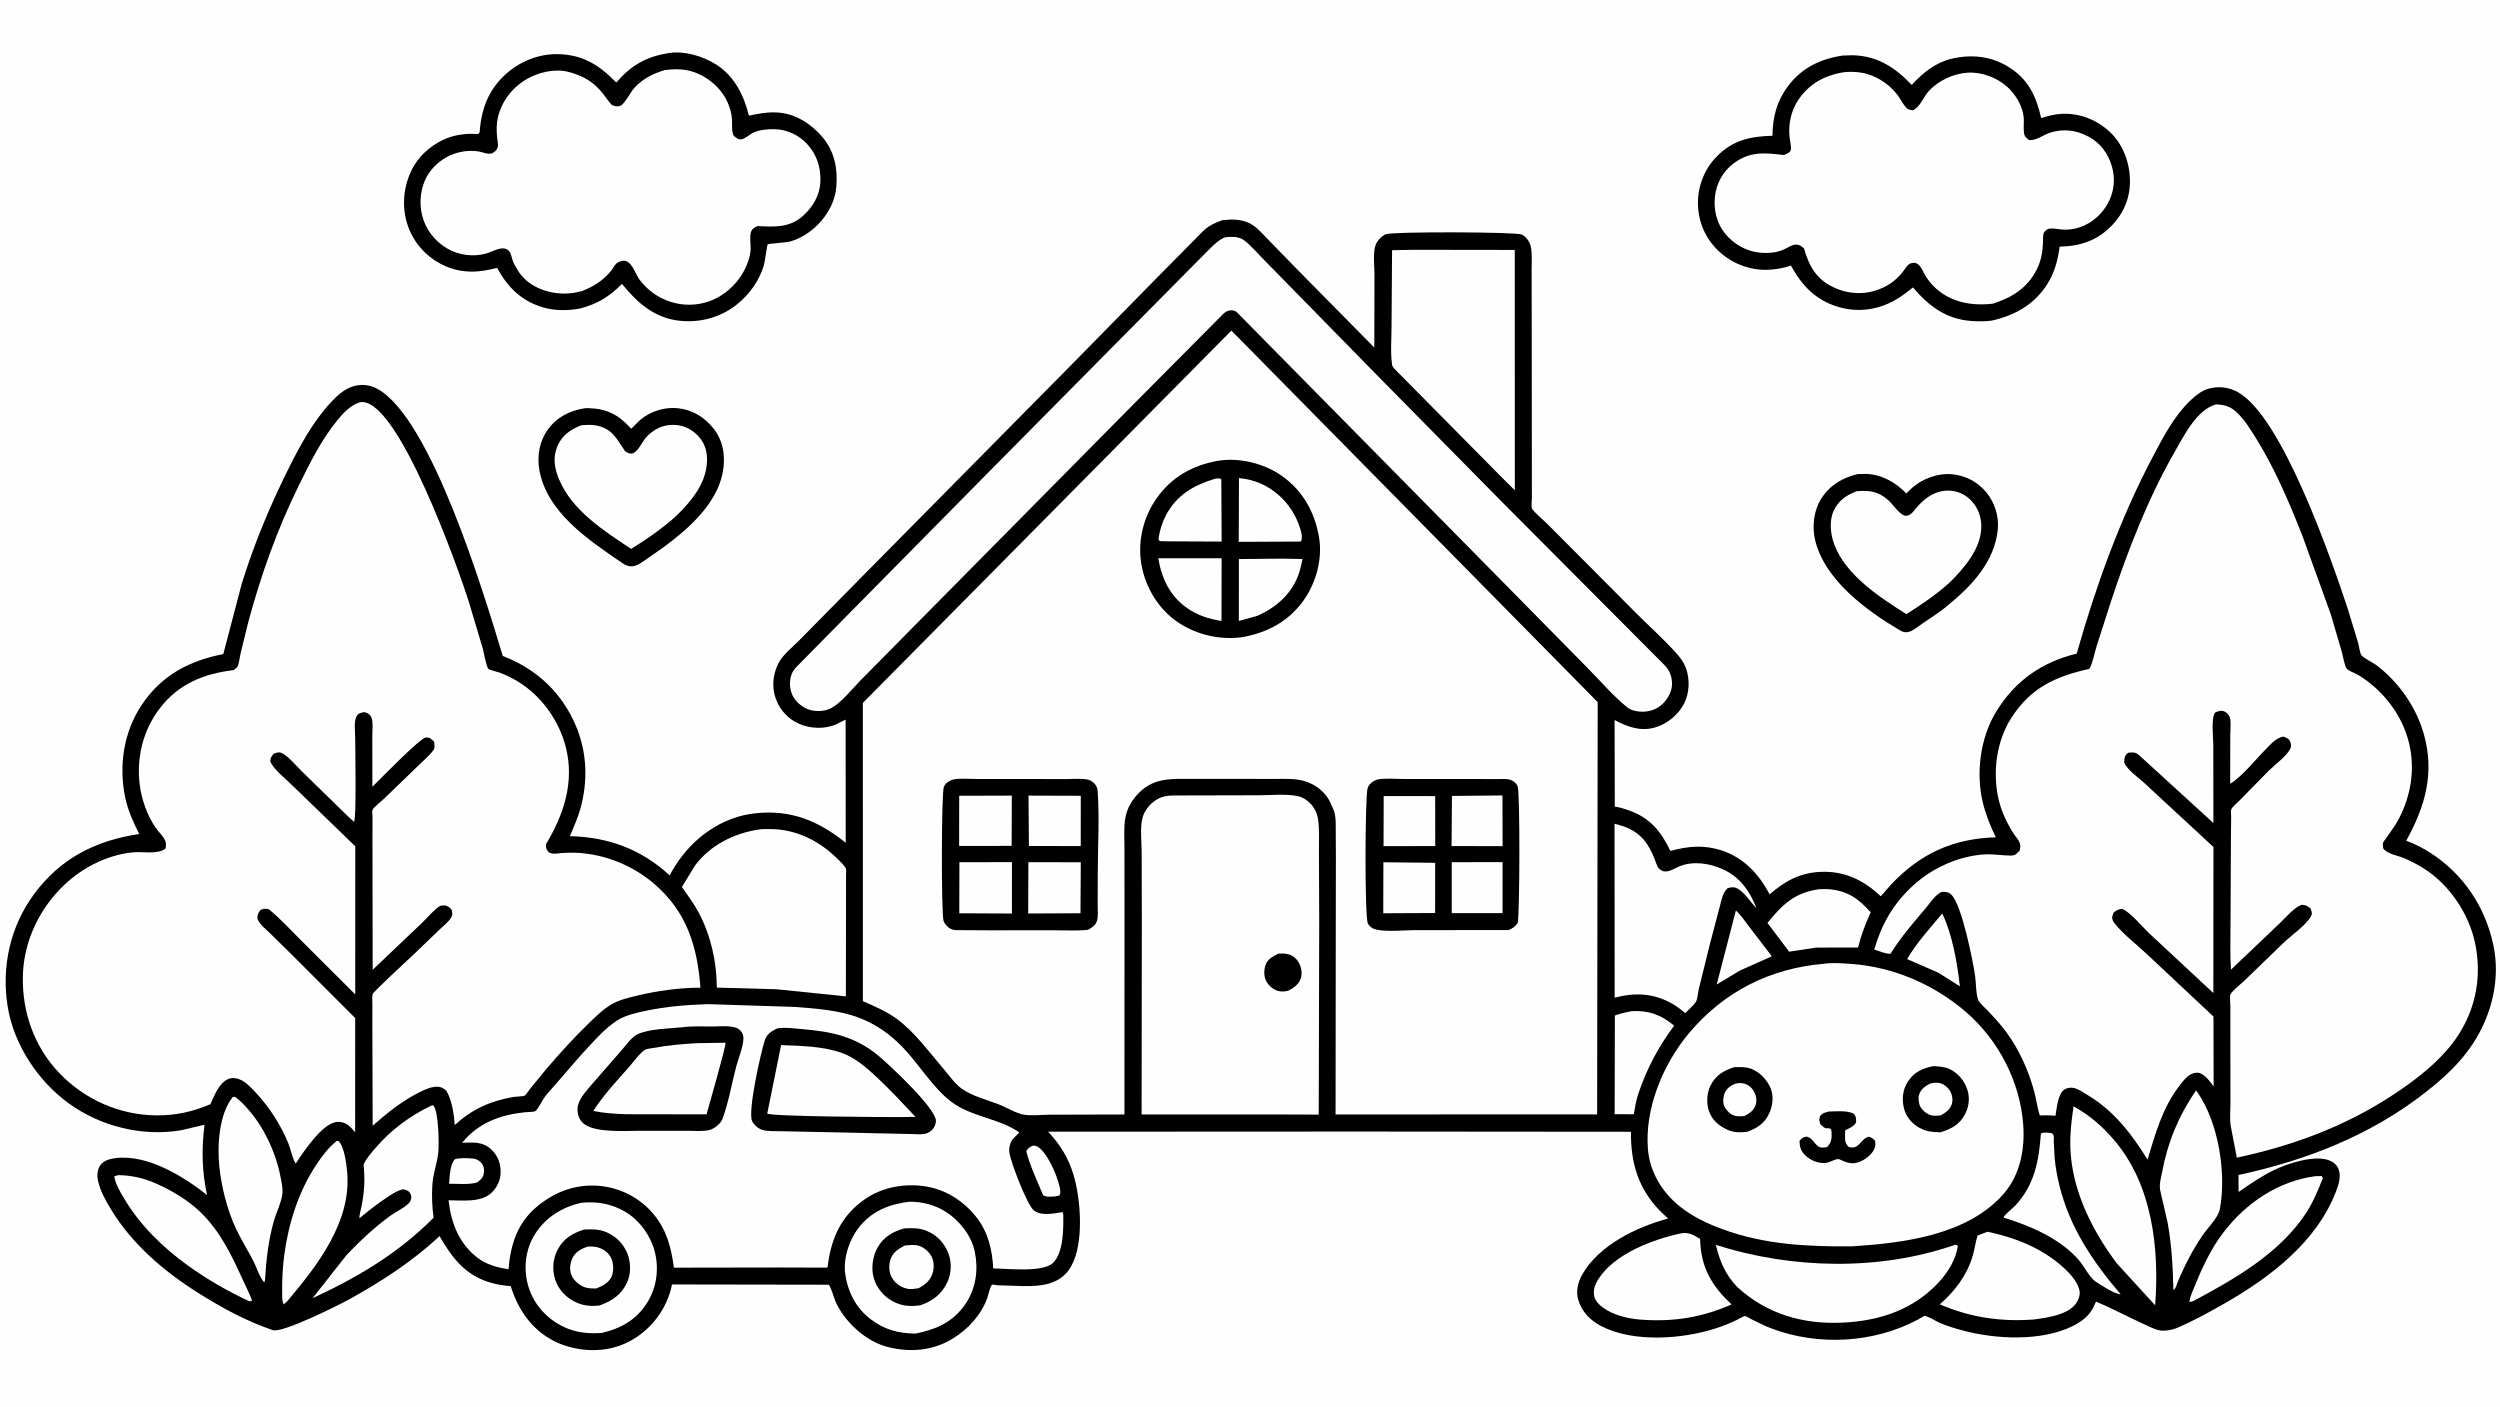 <svg version="1.1" xmlns="http://www.w3.org/2000/svg" style="display: block;" viewBox="0 0 2048 1152" width="1820" height="1024">
<path transform="translate(0,0)" fill="rgb(254,254,254)" d="M -0 -0 L 2048 0 L 2048 1152 L -0 1152 L -0 -0 z"/>
<path transform="translate(0,0)" fill="rgb(0,0,0)" d="M 1521.76 388.241 L 1528.5 388.075 C 1541.46 388.497 1552.89 394.958 1561.67 404.104 L 1566.58 399.302 C 1575.2 391.912 1587.54 387.281 1598.99 388.346 C 1610.38 389.406 1620.04 394.536 1627.36 403.398 C 1634.02 411.471 1637.64 422.966 1636.62 433.446 C 1634.09 459.694 1615.41 479.724 1595.94 495.5 C 1589.6 501.11 1582.16 505.595 1575.19 510.395 C 1571.94 512.633 1567.46 516.504 1563.65 517.5 C 1560.68 518.275 1558.63 517.553 1556.13 516.071 C 1528.92 499.979 1494.91 475.082 1486.99 442.506 C 1484.34 431.597 1485.77 418.274 1491.72 408.719 C 1498.67 397.58 1509.22 391.184 1521.76 388.241 z"/>
<path transform="translate(0,0)" fill="rgb(254,254,254)" d="M 1521.25 402.22 C 1526.99 401.891 1532.31 401.749 1537.75 403.855 C 1541.28 405.222 1544.56 407.451 1547.32 410.018 C 1550.94 413.379 1556.89 422.572 1561.5 422.402 C 1565.84 422.241 1568.68 417.135 1571.39 414.157 C 1577.43 407.525 1585.41 402.062 1594.64 401.777 C 1601.95 401.551 1608.61 403.923 1613.9 409.02 C 1619.86 414.763 1622.99 422.448 1623.07 430.704 C 1623.27 448.915 1609.49 464.684 1597.46 476.772 C 1586.52 486.71 1574.17 495.086 1561.7 502.947 C 1540.05 489.279 1512.54 471.457 1502.84 446.404 C 1499.58 437.989 1498.25 426.855 1502.12 418.376 C 1506.01 409.864 1512.72 405.296 1521.25 402.22 z"/>
<path transform="translate(0,0)" fill="rgb(0,0,0)" d="M 479.25 334.266 L 482 334.209 C 497.618 334.66 506.785 339.776 517.099 351.081 L 524.656 343.639 C 533.009 336.823 544.343 333.117 555.134 334.253 C 567.246 335.529 576.911 341.452 584.487 350.861 C 591.784 359.923 593.997 371.292 592.723 382.673 C 589.897 407.934 569.486 428.047 550.554 442.84 C 544.335 447.837 537.583 452.312 531.039 456.875 C 527.547 459.311 523.525 462.646 519.284 463.565 C 514.803 464.536 511.784 462.484 508.218 460.045 C 481.504 441.771 447.902 419.286 441.823 384.779 C 439.82 373.412 441.889 361.197 448.78 351.768 C 456.393 341.354 466.744 336.231 479.25 334.266 z"/>
<path transform="translate(0,0)" fill="rgb(254,254,254)" d="M 476.173 348.206 C 480.03 348.007 484.195 347.618 488.008 348.325 C 501.781 350.878 504.909 359.173 512.078 369.5 C 513.769 370.55 515.148 371.517 517.214 371.429 C 522.209 371.216 526.199 361.412 529.558 357.862 C 535.487 351.597 542.297 348.047 550.963 347.923 C 558.764 347.81 565.724 350.726 571.209 356.243 C 576.911 361.978 579.272 368.641 579.198 376.648 C 579.027 395.253 566.802 409.913 554.259 422.233 C 542.761 432.675 530.22 441.376 517.018 449.504 C 494.812 434.775 468.8 418.261 458.019 392.664 C 454.237 383.686 452.691 374.689 456.593 365.486 C 460.515 356.233 467.212 351.895 476.173 348.206 z"/>
<path transform="translate(0,0)" fill="rgb(0,0,0)" d="M 1509.8 45.344 L 1517.5 45.116 C 1538.17 45.6 1552.35 55.064 1566.13 69.428 C 1574.97 59.643 1585.44 51.181 1598.55 48.031 C 1614.73 44.144 1630.99 45.762 1645.33 54.651 C 1661.63 64.76 1667.98 78.478 1672.13 96.572 C 1677.51 94.931 1683.08 93.43 1688.72 93.126 C 1703.47 92.33 1717.36 97.782 1728.2 107.77 C 1738.89 117.615 1744.52 132.505 1744.86 146.871 C 1745.21 161.444 1740.05 174.142 1729.99 184.606 C 1718.14 196.945 1704.06 201.604 1687.28 201.912 C 1685.83 212.811 1683.1 223.291 1677.12 232.668 C 1666.53 249.305 1650.44 258.384 1631.51 262.531 C 1625.99 263.241 1620.25 263.196 1614.7 262.784 C 1594.02 261.249 1579.93 250.405 1567.1 235.322 C 1562.22 239.239 1557.3 243.033 1551.81 246.071 C 1537.72 253.868 1521.53 255.944 1506 251.313 C 1487.36 245.756 1476.21 233.916 1467.11 217.392 C 1461.24 219.475 1454.12 220.717 1447.9 220.891 C 1432.86 221.312 1418.42 215.562 1407.58 205.203 C 1397.08 195.168 1391.28 181.719 1390.97 167.219 C 1390.66 152.984 1396.02 138.767 1405.95 128.477 C 1419.15 114.799 1433.65 111.49 1451.98 111.091 C 1452.26 95.898 1455.26 83.234 1464.51 70.728 C 1475.72 55.556 1491.41 47.929 1509.8 45.344 z"/>
<path transform="translate(0,0)" fill="rgb(254,254,254)" d="M 1508.91 59.255 C 1513.41 58.423 1519.45 58.638 1524 59.249 C 1535.23 60.757 1546.48 67.759 1553.54 76.499 C 1556.14 79.708 1557.89 83.496 1560.42 86.713 C 1562.73 89.647 1563.33 89.743 1567 90.196 C 1572.89 87.687 1575.36 79.843 1579.58 75.009 C 1587.38 66.064 1600.19 60.1 1612 59.394 C 1623.52 58.705 1636.02 63.428 1644.5 71.14 C 1651.15 77.194 1657.02 86.872 1657.81 96 C 1658.17 100.23 1657.46 104.86 1658.11 109 C 1658.58 111.991 1660.14 112.849 1662.27 114.654 C 1668.67 114.956 1673.36 110.525 1679.37 108.58 C 1690.35 105.032 1700.96 106.438 1710.99 111.832 C 1720.64 117.018 1727.02 125.666 1730.05 136.087 C 1733.12 146.643 1731.87 157.597 1726.37 167.158 C 1718.96 180.044 1705.27 188.604 1690.28 187.971 C 1686.16 187.797 1681.46 186.327 1677.49 187.508 C 1676.76 187.724 1674.59 189.812 1674.32 190.5 C 1673.48 192.662 1673.7 197.424 1673.57 199.811 C 1673.17 207.435 1671.74 214.405 1668.18 221.266 C 1660.56 235.981 1647.89 243.749 1632.54 248.623 C 1611.4 251.208 1590.33 245.632 1577.97 226.833 C 1575.72 223.424 1573.94 217.662 1570.28 215.728 C 1568.39 214.726 1565.72 215.105 1564 216.225 C 1562.03 217.514 1560.38 220.452 1558.9 222.362 C 1552.64 230.409 1545.16 235.313 1535.4 238.158 C 1523.02 241.768 1509.91 239.895 1498.72 233.502 C 1486.67 226.613 1481.51 216.356 1477.94 203.5 C 1470.7 196.516 1466.82 202.403 1459.08 205.124 C 1453.66 207.028 1447.73 207.396 1442.04 206.88 C 1430.56 205.839 1420.18 199.864 1412.97 190.935 C 1406.18 182.517 1403.66 171.262 1404.92 160.658 C 1406.17 150.04 1411.3 140.518 1419.82 133.985 C 1433.38 123.589 1445.74 125.004 1461.5 126.867 C 1463.34 125.989 1466.71 124.834 1467.09 122.5 C 1467.5 119.996 1466.45 115.779 1466.12 113.188 C 1464.75 102.094 1467.06 90.609 1473.43 81.312 C 1482.16 68.596 1494.04 62.047 1508.91 59.255 z"/>
<path transform="translate(0,0)" fill="rgb(0,0,0)" d="M 548.097 43.312 C 560.954 41.34 575.698 45.855 586.493 52.608 C 601.442 61.961 609.491 77.952 613.477 94.558 C 621.555 92.919 629.232 91.459 637.507 92.064 C 651.855 93.112 664.669 101.438 673.763 112.191 C 683.752 124.003 686.406 138.222 685.082 153.3 C 683.31 173.462 666.253 192.335 647.124 197.759 C 644.802 198.417 629.29 199.58 628.918 199.93 C 628.391 200.424 626.456 215.094 625.724 217.431 C 621.897 229.655 614.387 240.431 604.528 248.576 C 591.2 259.586 574.144 264.44 557 262.649 C 536.088 260.463 522.228 248.034 509.529 232.425 C 499.106 242.915 489.173 249.08 474.768 252.672 C 464.986 254.369 454.638 254.531 445.031 251.73 C 427.164 246.521 415.875 235.209 407.246 219.32 C 399.478 221.235 392.183 222.646 384.105 222.312 C 369.226 221.697 355.469 214.906 345.46 203.948 C 335.131 192.641 330.182 177.658 331.082 162.439 C 331.949 147.787 338.064 133.3 349.213 123.569 C 361.78 112.6 375.18 108.586 391.611 109.628 C 393.409 108.693 392.975 106.761 393.17 104.826 C 394.84 88.268 400.395 74.105 412.505 62.294 C 424.188 50.9 440.324 43.969 456.738 44.202 C 477.394 44.495 491.004 53.222 504.843 67.464 C 517.039 53.267 529.591 46.14 548.097 43.312 z"/>
<path transform="translate(0,0)" fill="rgb(254,254,254)" d="M 544.537 57.257 C 552.443 56.295 560.304 56.148 567.918 58.739 C 584.723 64.458 597.86 78.945 599.595 97 C 600.019 101.409 599.026 107.001 600.986 111 C 602.934 112.61 604.693 114.364 607.5 113.945 C 610.194 113.543 614 110.205 616.425 108.883 C 621.388 106.177 629.065 105.541 634.596 105.677 C 644.662 105.923 654.275 110.402 661.143 117.788 C 669.074 126.316 672.485 136.967 672.08 148.435 C 671.686 159.57 666.146 169.143 658.033 176.5 C 646.848 186.643 634.339 185.758 620.5 185.041 C 618.186 186.292 616.747 186.711 615.509 189.14 C 613.674 192.738 615.3 201.27 614.849 205.592 C 614.35 210.375 612.453 215.707 610.355 220.044 C 604.403 232.348 593.239 242.544 580.245 246.925 C 559.622 253.878 536.864 246.388 523.933 228.964 C 520.751 224.677 518.389 216.262 513.542 214.052 C 510.907 212.85 508.137 213.584 505.745 215.113 C 503.606 216.48 502.25 219.661 500.662 221.64 C 494.331 229.525 486.099 234.759 476.759 238.277 L 472.11 239.376 C 455.559 242.771 434.767 237.294 425.027 222.675 C 423.168 219.884 421.312 216.614 420.063 213.5 C 418.682 210.059 419.045 206.325 415.32 204.189 C 410.494 201.421 403.297 206.109 398.418 207.5 C 387.71 210.553 375.767 208.933 366.199 203.341 C 356.087 197.431 348.688 187.756 345.818 176.362 C 343.126 165.673 344.499 152.895 350.308 143.393 C 358.92 129.305 375.259 121.589 391.584 123.836 C 395.708 124.404 398.945 126.511 403.199 125.5 C 405.363 123.935 406.735 123.343 407.64 120.73 C 408.443 118.415 407.446 114.909 407.224 112.5 C 406.724 107.063 406.632 101.248 407.912 95.927 C 411.028 82.974 419.166 72.15 430.53 65.201 C 440.191 59.294 454.06 55.811 465.333 58.688 C 475.951 61.398 484.253 65.6 491.639 73.812 C 495.057 77.612 497.623 81.997 501.109 85.771 C 503.449 86.889 505.851 87.51 508.39 86.438 C 511.615 85.075 516.821 74.93 519.577 71.944 C 526.705 64.219 534.717 60.309 544.537 57.257 z"/>
<path transform="translate(0,0)" fill="rgb(0,0,0)" d="M 1001.3 180.235 L 1008.42 179.714 C 1014.9 179.708 1021.02 180.724 1026.5 184.422 C 1031.14 187.555 1035.21 192.385 1039.13 196.396 L 1060.92 218.796 L 1125.83 284.575 L 1125.97 224.889 C 1125.98 218.048 1124.49 206.29 1127.06 200.166 C 1128.51 196.727 1131.92 193.047 1135.43 191.699 C 1141.18 189.489 1242.22 189.81 1246.63 191.985 C 1250.36 193.825 1253.23 198.008 1254.04 202 C 1255.29 208.136 1254.69 215.238 1254.7 221.515 L 1254.77 255.725 L 1254.9 385.491 L 1254.92 407.696 C 1254.92 409.885 1254.32 414.327 1254.93 416.313 C 1255.6 418.529 1265.42 426.889 1267.54 429.025 L 1340.79 502.605 C 1352.08 513.944 1364.7 524.985 1375.08 537.103 C 1377.75 540.22 1380.12 544.108 1381.42 548.019 C 1384.4 556.943 1383.93 567.713 1379.64 576.137 C 1374.92 585.417 1365.99 592.776 1355.98 595.744 C 1343.99 599.302 1333.11 595.341 1322.66 589.677 L 1322.85 660.627 C 1326.68 661.07 1330.58 662.408 1334.22 663.675 C 1351.72 669.771 1360.64 680.798 1368.42 696.964 C 1382.59 693.02 1395.78 691.856 1409.98 696.411 C 1428.29 702.283 1441.06 715.945 1449.65 732.558 C 1462.26 721.463 1474.91 714.686 1491.88 714.077 C 1511.55 713.371 1526.67 720.996 1540.74 734.058 L 1549.44 724.177 C 1573.37 698.916 1600.43 686.718 1635 685.8 C 1630.46 676.641 1626.73 667.151 1624.31 657.198 C 1618.5 633.292 1622.25 604.193 1635.15 583.046 C 1650.59 557.724 1672.62 542.206 1701.24 535.302 C 1716.69 480.651 1736.69 425.049 1763.2 374.753 C 1771.82 358.407 1780.67 341.191 1794.06 328.207 C 1798.15 324.242 1803.34 320.015 1808.88 318.388 C 1817.09 315.979 1825.49 316.888 1833 320.962 C 1869.44 340.739 1909.83 457.945 1923.45 499.074 L 1931.8 526.559 C 1932.46 528.955 1933.2 534.74 1934.48 536.646 C 1935.83 538.669 1944.13 542.775 1946.58 544.629 C 1964.92 558.483 1979.2 578.787 1985.53 600.951 C 1994.68 632.971 1986.76 660.426 1971.17 688.596 C 1978.02 691.052 1984.87 694.566 1990.98 698.5 C 2017.96 715.875 2035.76 742.507 2042.51 773.825 C 2048.49 801.609 2041.41 830.754 2026.11 854.372 C 2015.93 870.08 2002.55 882.374 1987.97 893.903 C 1942.89 929.555 1889.59 950.44 1833.77 962.404 L 1833.84 976.326 C 1843.3 969.822 1852.89 963.142 1863.27 958.175 C 1874.54 952.781 1895.97 945.929 1907.82 950.319 C 1911.36 951.634 1914.09 953.767 1915.6 957.311 C 1918.21 963.398 1915.71 970.632 1913.45 976.442 C 1897.45 1017.58 1859.66 1046.28 1822.59 1067.5 C 1810.05 1074.68 1796.33 1082.28 1783 1087.87 C 1779.41 1089.38 1773.12 1090.49 1769.31 1089.72 C 1764.23 1088.7 1758.85 1085.71 1754.13 1083.58 C 1741.72 1077.96 1729.65 1071.3 1717.05 1066.2 L 1714.72 1071.13 C 1711.13 1078.19 1704.92 1082.75 1697.93 1086.2 C 1672.09 1098.94 1634.48 1097.06 1607.25 1089.62 C 1601.15 1087.95 1594.91 1086.06 1589.1 1083.57 C 1585.76 1082.14 1579.96 1078.3 1576.63 1077.8 C 1576.3 1077.76 1571.94 1080.44 1571.34 1080.76 C 1535.03 1100.24 1489.2 1102.7 1450.76 1087.96 C 1445.15 1085.81 1439.79 1083.03 1434.42 1080.38 C 1433.51 1079.93 1430.29 1077.92 1429.45 1077.92 C 1428.46 1077.91 1423.88 1080.66 1422.67 1081.23 C 1417.19 1083.84 1411.52 1086.14 1405.73 1088.01 C 1378.08 1096.94 1337.9 1099.91 1311.56 1086.11 C 1302.5 1081.36 1295.77 1074.38 1292.83 1064.46 C 1290.78 1057.54 1292.74 1049.98 1296.23 1043.85 C 1309.85 1019.89 1340.87 1004.88 1366.48 998.129 L 1360.01 991.97 C 1341.94 973.485 1335.86 952.406 1336.05 927.007 L 1113.47 926.819 L 858.644 926.944 C 868.359 937.419 875.195 948.232 879.333 961.962 C 885.377 982.017 888.147 1017.89 877.721 1036.79 C 873.474 1044.49 867.554 1048.92 859.176 1051.37 C 846.995 1054.94 829.752 1052.85 816.915 1052.74 C 815.383 1052.73 813.338 1051.56 812.319 1052.7 C 811.027 1054.15 809.61 1060.88 808.841 1063.03 C 803.835 1077.02 793.051 1088.75 780.465 1096.47 C 764.227 1106.42 745.578 1107.94 727.434 1103.36 C 709.944 1098.95 693.438 1084.12 685.476 1068.26 C 682.925 1063.18 681.901 1057.04 679.033 1052.3 L 550.487 1052.09 C 549.573 1057.34 547.627 1062.88 545.328 1067.7 C 537.66 1083.77 523.615 1096.82 506.701 1102.57 C 489.797 1108.32 469.208 1106.39 453.41 1098.21 C 435.251 1088.81 424.325 1072.43 418.354 1053.41 C 413.229 1053.16 407.963 1052.23 403 1050.91 C 381.738 1045.27 370.405 1030.51 360.079 1012.5 C 337.87 1033.21 312.75 1049.53 286.24 1064.18 C 277.413 1069.06 231.378 1092.1 223.586 1089.51 C 202.097 1082.37 181.691 1071.15 162.554 1059.14 C 134.477 1041.52 108.271 1019.16 90.894 990.551 C 86.436 983.211 81.846 975.001 80.143 966.5 C 79.365 962.618 79.773 957.765 82.173 954.48 C 85.166 950.384 89.902 949.196 94.683 948.597 C 120.88 945.313 150.022 963.477 169.616 978.783 C 165.392 959.337 165.049 940.969 167.529 921.243 L 148.047 925.82 C 116.274 931.043 82.355 922.617 56.379 903.789 C 30.888 885.313 11.127 855.249 6.208 823.965 C 1.159 791.855 8.293 758.999 27.757 732.518 C 49.494 702.945 78.409 688.414 114.059 683.073 C 109.334 673.896 104.655 663.323 102.558 653.18 C 97.182 627.166 101.232 599.543 116.114 577.294 C 132.403 552.941 154.857 541.207 182.935 535.674 L 198.05 478 C 207.887 446.314 220.604 415.529 235.336 385.824 C 245.078 366.181 256.132 345.378 271.207 329.289 C 276.143 324.021 281.837 318.726 288.842 316.478 C 295.76 314.258 302.859 314.936 309.213 318.432 C 353.304 342.693 396.42 486.03 411.86 537.239 L 413.956 538.049 C 440.588 548.823 460.719 568.074 471.882 594.715 C 480.958 616.378 481.749 639.926 475.421 662.501 C 473.296 670.082 469.844 677.573 466.857 684.864 C 498.073 685.472 525.513 695.608 548.576 716.967 C 551.709 711.072 555.173 705.669 559.313 700.426 C 573.852 682.008 594.763 668.781 618.304 666.154 C 647.774 662.864 670.287 672.173 692.804 690.263 L 692.737 589.355 L 684.435 593.502 C 675.195 597.3 663.596 596.799 654.524 592.774 C 645.636 588.83 639.09 581.749 635.658 572.612 C 632.106 563.156 633.047 552.863 637.354 543.834 C 640.902 536.397 649.616 529.725 655.417 523.743 L 705.99 472.426 L 877.901 298.5 L 949.085 226.067 L 985.965 188.77 C 990.602 184.484 995.468 182.35 1001.3 180.235 z"/>
<path transform="translate(0,0)" fill="rgb(254,254,254)" d="M 372.669 949.5 C 377.047 948.159 382.955 948.619 387.5 948.97 C 390.526 949.204 392.84 950.678 394.697 953.025 C 396.396 955.172 396.754 957.669 396.432 960.314 C 395.9 964.691 394.025 965.997 390.872 968.5 C 384.415 970.543 374.775 969.506 367.888 969.585 C 368.49 963.585 368.448 953.961 372.669 949.5 z"/>
<path transform="translate(0,0)" fill="rgb(254,254,254)" d="M 845.675 938.5 C 846.97 938.28 848.378 938.432 849.567 939.025 C 856.592 942.527 863.854 958.27 866.154 965.666 C 867.259 969.22 869.759 975.877 868 979.176 L 864.5 979.951 C 860.984 980.048 857.555 980.804 854.5 978.976 C 849.84 967.641 843.647 954.734 840.734 943 C 842.011 940.353 843.215 939.957 845.675 938.5 z"/>
<path transform="translate(0,0)" fill="rgb(254,254,254)" d="M 1422.03 745.745 C 1426.07 749.318 1429.54 754.663 1432.87 758.935 L 1451.48 783.26 L 1425.27 794.942 L 1406.33 806.362 L 1422.03 745.745 z"/>
<path transform="translate(0,0)" fill="rgb(254,254,254)" d="M 1591.12 748.202 C 1599.48 765.833 1603.35 788.529 1605.56 807.877 L 1588 796.766 L 1562.32 785.546 C 1570 772.233 1581.28 759.96 1591.12 748.202 z"/>
<path transform="translate(0,0)" fill="rgb(254,254,254)" d="M 1336.33 828.246 C 1350.18 827.285 1360.91 831.145 1371.44 840.094 C 1358.33 857.752 1349.24 874.943 1342.14 895.744 C 1340.32 901.336 1339.35 906.886 1338.4 912.67 L 1322.72 912.593 L 1322.9 831.786 C 1327.2 830.051 1331.81 829.224 1336.33 828.246 z"/>
<path transform="translate(0,0)" fill="rgb(254,254,254)" d="M 1671.91 928.5 C 1674.32 927.158 1676.9 927.758 1679.56 927.981 C 1681.16 928.115 1681.54 928.369 1682.27 930 C 1682.66 930.859 1682.4 933.855 1682.44 934.902 L 1683.16 948.662 C 1683.92 956.102 1685.18 963.293 1686.95 970.552 C 1695.48 1005.56 1714.32 1033.18 1737.32 1060.25 C 1731.01 1059.33 1722.17 1053.16 1716.7 1049.74 C 1711.85 1046.43 1707.28 1037.24 1703.25 1032.47 C 1688.4 1014.86 1662.89 1003.79 1641.3 997.315 C 1641.88 994.983 1648.92 989.614 1650.88 987.5 C 1666.78 970.388 1670.26 950.868 1671.91 928.5 z"/>
<path transform="translate(0,0)" fill="rgb(254,254,254)" d="M 1489.93 728.324 L 1496.49 728.174 C 1512.85 729.183 1521.88 735.42 1532.46 747.168 C 1528.24 756.607 1524.58 765.999 1522.12 776.059 L 1487.75 776.122 L 1465.66 779.481 L 1447.91 755.906 C 1460.1 740.948 1469.77 731.322 1489.93 728.324 z"/>
<path transform="translate(0,0)" fill="rgb(254,254,254)" d="M 275.927 934.5 L 277.317 934.608 C 282.131 939.018 283.904 954.194 284.441 960.68 C 287.763 1000.8 260.174 1036.36 235.791 1065.27 L 232.5 1068.45 C 230.831 1065.57 231.19 1061.84 231.145 1058.57 C 231.01 1048.56 231.527 1038.22 232.836 1028.27 C 236.281 1002.13 244.535 975.87 259.232 953.853 C 263.974 946.749 269.107 939.75 275.927 934.5 z"/>
<path transform="translate(0,0)" fill="rgb(254,254,254)" d="M 1897.08 963.351 L 1901.96 963.306 L 1902.86 965 C 1898.97 974.835 1894.95 984.704 1889.13 993.588 C 1867.6 1026.43 1831.15 1047.29 1797.38 1065.37 C 1796.01 1066.02 1795.05 1066.3 1793.55 1066.42 C 1794.1 1061.54 1796.76 1056.39 1798.59 1051.84 C 1804.56 1037.04 1811.81 1021.97 1821.57 1009.28 C 1840.19 985.065 1866.45 967.351 1897.08 963.351 z"/>
<path transform="translate(0,0)" fill="rgb(254,254,254)" d="M 97 962.5 C 108.732 962.769 118.67 965.188 129.275 970.04 C 141.754 975.749 154.318 983.306 164.236 992.881 C 179.867 1007.97 189.243 1027.04 198.063 1046.5 C 200.918 1052.8 204.09 1058.81 206.52 1065.3 L 204.5 1065.98 C 186.641 1057.76 169.279 1047.71 153.368 1036.19 C 133.091 1021.51 114.63 1003.43 101.76 981.835 C 98.42 976.232 94.627 970.011 93.587 963.5 L 97 962.5 z"/>
<path transform="translate(0,0)" fill="rgb(254,254,254)" d="M 190.732 898.5 L 192.68 898.411 C 196.478 901.297 199.775 904.659 202.932 908.221 C 216.053 923.025 225.628 943.247 229.534 962.593 C 230.454 967.152 231.856 973.08 231.337 977.721 C 230.517 985.049 226.097 993.603 224.093 1000.95 C 219.74 1016.9 218.074 1032.08 217.101 1048.5 L 216.6 1050.32 L 216.231 1050.04 C 213.204 1047.19 210.07 1037.91 208.111 1034 C 203.501 1024.78 197.847 1015.99 193.455 1006.71 C 186.082 991.123 181.356 972.099 179.623 954.905 C 177.921 938.005 179.485 912.177 190.732 898.5 z"/>
<path transform="translate(0,0)" fill="rgb(254,254,254)" d="M 1799 893.112 L 1800.61 895.349 C 1817.45 920.096 1823.99 961.195 1818.5 990.366 C 1817.17 997.43 1808.59 1005.59 1804.47 1011.64 C 1796.07 1024.01 1789.42 1036.93 1783.71 1050.75 C 1782.87 1052.89 1782.46 1055.51 1780.44 1056.67 C 1780 1038.04 1779.04 1019.53 1775.66 1001.16 L 1769.62 974.945 C 1768.68 969.906 1770.28 965.057 1771.19 960.133 C 1775.71 935.631 1784.86 913.613 1799 893.112 z"/>
<path transform="translate(0,0)" fill="rgb(254,254,254)" d="M 1628.15 1008.89 C 1644.89 1012.41 1661.62 1018.14 1676.11 1027.37 C 1685.55 1033.39 1701.4 1045.76 1703.58 1057.37 C 1704.22 1060.77 1702.48 1065.28 1700.4 1068.01 C 1693.44 1077.15 1676.94 1079.34 1666.24 1080.76 C 1639.53 1082.88 1613.63 1079.05 1589.1 1068.34 C 1601.39 1057.71 1611.49 1044.31 1616.09 1028.55 C 1617.68 1023.09 1618.26 1017.38 1620.07 1011.99 L 1628.15 1008.89 z"/>
<path transform="translate(0,0)" fill="rgb(254,254,254)" d="M 1376.95 1010.23 C 1383.52 1009.04 1387.31 1011.6 1392.75 1014.77 L 1392.77 1015.63 C 1393.42 1038.48 1402.36 1053.21 1418.49 1068.47 C 1394.91 1078.75 1372.45 1082.68 1346.75 1081.07 C 1336.6 1080.63 1324.83 1078.22 1316.08 1073 C 1312.14 1070.65 1306.83 1066.47 1305.96 1061.63 C 1304.96 1056.12 1306.68 1051.84 1309.64 1047.31 C 1323.09 1026.73 1354.01 1015.21 1376.95 1010.23 z"/>
<path transform="translate(0,0)" fill="rgb(254,254,254)" d="M 353.455 905.5 L 354.914 905.343 C 359.365 909.987 359.821 937.444 359.003 944.5 C 358.031 952.873 354.898 960.913 354.247 969.64 C 353.555 978.931 353.94 988.182 355.193 997.402 C 326.237 1026.58 293.116 1046.2 256.098 1063.3 L 284.128 1027.7 C 295.429 1015.91 307.092 1004.97 320.351 995.37 C 324.245 992.55 334.077 987.944 336.126 983.878 C 337.105 981.937 337.258 979.969 336.294 977.929 C 335.009 975.209 333.1 974.879 330.5 974.099 C 326.272 974.69 322.405 977.326 318.858 979.583 C 310.256 985.058 302.404 991.308 294.551 997.786 C 293.935 996.743 295.845 989.713 296.158 988.128 C 298.529 976.097 299.084 966.106 297.848 953.915 C 299.846 949.068 304.111 944.334 307.537 940.36 C 320.649 925.152 335.456 914.217 353.455 905.5 z"/>
<path transform="translate(0,0)" fill="rgb(254,254,254)" d="M 1698.64 906.158 C 1711.76 913.434 1722.08 922.339 1731.84 933.747 C 1763.18 970.357 1769.06 1022.64 1765.5 1069.18 L 1734.06 1034.79 C 1714.77 1008.99 1698.99 978.2 1696.35 945.562 C 1695.26 932.097 1696.72 919.432 1698.64 906.158 z"/>
<path transform="translate(0,0)" fill="rgb(254,254,254)" d="M 1601.85 1019.5 C 1602.91 1019.69 1603.09 1019.85 1603.9 1020.5 C 1602.35 1031.27 1596.04 1041.72 1588.79 1049.69 C 1567.81 1072.73 1539.94 1081.9 1509.48 1083.36 C 1477.02 1084.91 1447.51 1076.4 1423.3 1054.34 C 1413.46 1044.06 1408.86 1033.39 1405.66 1019.68 C 1467.8 1039.53 1539.86 1041.21 1601.85 1019.5 z"/>
<path transform="translate(0,0)" fill="rgb(254,254,254)" d="M 476.073 985.186 C 488.87 983.901 500.581 985.814 511.833 992.344 C 523.847 999.316 533.054 1012.1 536.445 1025.49 C 539.912 1039.17 537.993 1054.3 530.589 1066.34 C 521.643 1080.88 509.184 1088.01 492.886 1091.82 C 479.382 1092.68 468.237 1091.14 456.444 1083.95 C 444.039 1076.4 435.231 1064.47 431.929 1050.29 C 428.859 1037.11 430.924 1022.48 438.195 1010.98 C 447.014 997.03 460.253 988.868 476.073 985.186 z"/>
<path transform="translate(0,0)" fill="rgb(0,0,0)" d="M 478.533 1007.09 C 485.18 1006.84 490.518 1006.63 496.791 1009.28 C 504.773 1012.66 510.837 1018.92 514.041 1026.98 C 516.851 1034.05 516.951 1043.39 513.752 1050.36 C 509.053 1060.6 501.373 1065.57 491.162 1069.31 C 483.612 1070.15 477.698 1069.59 470.818 1066.21 C 463.526 1062.62 457.366 1056.11 454.866 1048.29 C 452.19 1039.93 452.809 1031.25 456.895 1023.44 C 461.563 1014.51 469.219 1009.97 478.533 1007.09 z"/>
<path transform="translate(0,0)" fill="rgb(254,254,254)" d="M 481.194 1021.08 C 484.887 1020.9 488.26 1020.97 491.753 1022.38 C 495.679 1023.97 499.284 1027.07 500.925 1031.06 C 502.617 1035.16 502.885 1041.39 501.083 1045.5 C 498.762 1050.8 493.522 1053.37 488.458 1055.38 C 485.386 1055.46 481.766 1055.34 478.838 1054.31 C 474.563 1052.8 470.118 1048.91 468.279 1044.74 C 466.347 1040.36 466.862 1035.29 468.736 1030.99 C 471.186 1025.37 475.743 1023.17 481.194 1021.08 z"/>
<path transform="translate(0,0)" fill="rgb(254,254,254)" d="M 744.438 984.359 C 754.779 984.008 765.892 986.924 774.629 992.453 C 785.997 999.648 795.733 1011.87 798.526 1025.19 C 801.583 1039.77 799.588 1054.93 791.284 1067.48 C 781.216 1082.71 767.265 1088.85 750.042 1092.34 C 735.905 1092.16 724.848 1089.3 713.296 1080.6 C 701.318 1071.58 694.381 1058.07 692.406 1043.32 C 690.69 1030.51 695.608 1015.61 703.554 1005.44 C 714.046 992.023 728.068 986.464 744.438 984.359 z"/>
<path transform="translate(0,0)" fill="rgb(0,0,0)" d="M 740.625 1006.17 C 747.387 1005.82 753.094 1005.64 759.478 1008.35 C 768.161 1012.04 773.813 1018.45 777.125 1027.2 C 779.772 1034.19 779.315 1043.2 776.179 1049.95 C 771.465 1060.11 764.259 1065.5 753.891 1069.17 C 745.604 1070.29 739.015 1069.92 731.5 1065.97 C 724.176 1062.12 718.259 1055.17 715.884 1047.2 C 713.479 1039.13 714.701 1029.39 718.782 1022.07 C 723.751 1013.16 731.167 1008.97 740.625 1006.17 z"/>
<path transform="translate(0,0)" fill="rgb(254,254,254)" d="M 741.194 1020.18 C 744.708 1019.87 749.041 1019.36 752.458 1020.31 C 756.65 1021.48 760.842 1025.11 762.944 1028.89 C 765.151 1032.85 765.349 1038.23 764.07 1042.5 C 762.154 1048.89 758.227 1052.05 752.543 1055.15 C 749.251 1055.64 745.867 1056.3 742.587 1055.43 C 737.079 1053.96 733.039 1051 730.334 1045.9 C 728.157 1041.79 728.003 1036.19 729.412 1031.8 C 731.358 1025.75 735.86 1023.01 741.194 1020.18 z"/>
<path transform="translate(0,0)" fill="rgb(254,254,254)" d="M 1322.63 674.641 C 1326.77 675.759 1331.14 676.944 1334.98 678.871 C 1347.92 685.37 1352.68 695.705 1357.31 708.5 C 1358.26 711.137 1359.68 712.321 1362.17 713.5 C 1367.29 714.751 1371.66 711.146 1376.28 709.379 C 1387.59 705.046 1400.44 707.07 1411.25 711.918 C 1425.33 718.233 1433.54 729.943 1438.91 743.917 C 1434.11 738.922 1429.63 731.508 1423.71 727.971 C 1420.74 726.2 1418.54 726.545 1415.38 727.399 C 1411.24 731.115 1410.58 736.169 1409.14 741.32 L 1400.71 773.412 L 1391.66 809.956 C 1391.02 812.649 1390.62 818.601 1389.17 820.729 C 1387 823.891 1383.24 826.993 1380.54 829.783 C 1377.41 827.2 1374.26 824.679 1370.76 822.611 C 1355.26 813.46 1339.78 812.72 1322.73 817.156 L 1322.63 674.641 z"/>
<path transform="translate(0,0)" fill="rgb(254,254,254)" d="M 622.106 679.325 C 624.935 678.952 628.036 679.067 630.892 679.056 C 651.979 678.98 671.569 688.853 686.216 703.537 C 688.029 705.354 692.231 709.341 693.045 711.591 C 693.408 712.593 693.055 715.403 693.058 716.538 L 693.07 732.874 L 692.936 816.091 L 636.246 810.269 L 587.208 808.901 C 587.149 787.809 582.281 766.125 572.363 747.433 C 568.478 740.112 563.339 733.266 558.601 726.469 L 569.39 708.824 C 581.979 692.003 601.688 682.314 622.106 679.325 z"/>
<path transform="translate(0,0)" fill="rgb(254,254,254)" d="M 1158.76 204.482 L 1240.89 204.596 L 1240.95 401.48 L 1232.33 393.01 L 1144.46 304.144 C 1143.26 302.866 1140.78 300.813 1140.49 299.042 C 1138.88 289.198 1139.96 277.396 1139.95 267.386 L 1140.39 204.812 L 1158.76 204.482 z"/>
<path transform="translate(0,0)" fill="rgb(254,254,254)" d="M 968.6 651.49 L 1031.77 651.334 C 1041.68 651.325 1053.93 649.991 1063.5 652.147 C 1067.13 652.963 1070.68 655.282 1073.29 657.901 C 1076.74 661.384 1079.01 666.086 1079.74 670.92 C 1081.04 679.516 1080.38 689.201 1080.47 697.949 L 1080.7 753.536 L 1080.31 912.93 L 1045.75 912.831 L 935.208 912.821 L 935.386 754.945 L 935.258 697.75 C 935.235 689.415 933.647 676.297 936.321 668.524 C 938.393 662.5 943.23 657.09 948.836 654.184 L 949.5 653.845 C 955.095 650.936 962.418 651.587 968.6 651.49 z"/>
<path transform="translate(0,0)" fill="rgb(0,0,0)" d="M 1047.3 781.043 C 1050.05 780.917 1052.72 780.856 1055.41 781.593 C 1059.6 782.741 1062.52 785.495 1064.44 789.312 C 1066.22 792.832 1066.91 797.563 1065.61 801.35 C 1063.9 806.351 1059.72 809.256 1055.21 811.5 C 1052.7 812.175 1049.64 812.335 1047.1 811.661 C 1043.1 810.601 1039.41 807.394 1037.4 803.84 C 1035.33 800.167 1035.33 794.83 1036.57 790.853 C 1038.25 785.446 1042.64 783.515 1047.3 781.043 z"/>
<path transform="translate(0,0)" fill="rgb(254,254,254)" d="M 1002.9 194.5 C 1004.26 194.06 1005.51 194.001 1006.93 193.949 C 1011.58 193.779 1015.78 194.066 1019.6 197.031 C 1024.78 201.056 1029.58 206.789 1034.23 211.476 L 1061.66 239.451 L 1128.96 308.134 L 1229.69 410.315 L 1362.5 543.645 C 1367.38 548.27 1369.67 553.231 1369.73 560.053 C 1369.79 565.902 1366.48 572.047 1362.43 576.095 C 1357.66 580.863 1351.48 583.007 1344.81 582.886 C 1340.8 582.814 1336.06 581.794 1332.89 579.217 C 1321.33 569.822 1310.92 557.503 1300.34 546.874 L 1227.32 472.732 L 1012.81 255.226 L 1011.49 254.571 C 1007.2 253.115 1004.09 254.878 1001.2 257.91 L 926.147 333.47 L 740.296 521.414 L 704.364 557.824 C 697.464 564.896 689.526 575.272 680.831 579.987 C 675.836 582.694 668.152 583.009 662.776 581.209 C 657.292 579.373 651.738 574.827 649.262 569.548 C 646.796 564.289 646.392 557.581 648.53 552.118 C 649.403 549.887 650.969 547.831 652.568 546.072 L 703.621 494.291 L 811.971 384.516 L 920.835 274.534 L 991.846 202.849 C 995.237 199.587 998.574 196.492 1002.9 194.5 z"/>
<path transform="translate(0,0)" fill="rgb(254,254,254)" d="M 1493.73 789.424 L 1494.31 789.312 C 1501.48 788.395 1509.79 789.006 1516.98 789.537 C 1551.16 792.063 1584.16 806.31 1610.15 828.563 C 1637.05 851.599 1654.8 885.771 1657.42 921.136 C 1658.91 941.325 1654.89 962.446 1641.24 978.002 C 1611.65 1011.71 1559.39 1018.15 1517.36 1020.86 C 1481.22 1021.17 1445.57 1019.5 1411.34 1006.9 C 1398.36 1002.13 1386.14 996.433 1375.41 987.6 C 1361.32 976.015 1351.57 959.89 1350 941.436 C 1347.16 908.004 1362.44 871.427 1383.65 846.198 C 1412.17 812.261 1449.82 793.216 1493.73 789.424 z"/>
<path transform="translate(0,0)" fill="rgb(0,0,0)" d="M 1498.11 910.438 C 1503.69 910.29 1514.28 909.319 1518.94 912.5 C 1520.67 915.342 1520.59 915.964 1520.5 919.331 C 1518.69 922.777 1514.93 924.074 1511.61 925.761 L 1511.44 930.202 C 1511.45 934.382 1511.5 936.472 1514.5 939.442 C 1523.3 942.063 1523.84 932.752 1531 931.014 C 1533.69 931.985 1534.22 932.348 1536.1 934.5 C 1536.38 936.379 1536.49 938.102 1535.88 939.938 C 1534.26 944.804 1529.26 948.853 1524.78 951.002 C 1519.63 953.478 1516.07 953.199 1510.79 951.349 C 1509.77 950.937 1506.78 949.316 1505.87 949.359 C 1502.42 949.52 1499.03 952.344 1495.13 952.582 C 1489.17 952.946 1483.26 950.425 1478.98 946.381 C 1475.14 942.749 1474.31 939.547 1474.15 934.5 C 1476.39 931.917 1476.67 931.754 1480 930.951 C 1484.96 932.334 1485.54 935.759 1489.21 938.768 C 1491.44 940.594 1494.05 939.842 1496.66 939.614 C 1500.39 935.906 1500.69 932.32 1500.4 927 C 1500.16 922.537 1497.04 925.083 1494.5 923.613 C 1493.44 922.998 1492.21 921.656 1491.25 920.839 C 1490.17 917.68 1490.18 917.238 1491.01 914 C 1493.15 911.661 1495.17 911.189 1498.11 910.438 z"/>
<path transform="translate(0,0)" fill="rgb(0,0,0)" d="M 1420.66 874.087 C 1425.5 873.985 1430.46 873.746 1435.03 875.596 C 1441.85 878.351 1447.73 884.646 1450.51 891.402 C 1453.13 897.771 1452.28 905.37 1449.52 911.535 C 1445.77 919.921 1439.76 923.908 1431.42 927.006 C 1425.66 927.718 1420.3 927.78 1414.95 925.281 C 1407.82 921.952 1402.45 917.394 1399.86 909.758 C 1397.72 903.43 1398.29 894.978 1401.32 889.03 C 1405.67 880.49 1411.88 877.01 1420.66 874.087 z"/>
<path transform="translate(0,0)" fill="rgb(254,254,254)" d="M 1421.91 887.5 C 1424.49 887.02 1426.59 886.927 1429.11 887.63 C 1432.43 888.557 1435.3 891.105 1436.94 894.117 C 1438.65 897.248 1439.38 901.359 1438.3 904.803 C 1436.76 909.687 1433.36 911.756 1429.07 914.083 C 1426.32 914.327 1423.44 914.623 1420.77 913.747 C 1417.17 912.562 1413.87 909.119 1412.38 905.677 C 1411.18 902.895 1411.67 897.564 1413.03 894.868 C 1414.99 891.003 1418.01 889.006 1421.91 887.5 z"/>
<path transform="translate(0,0)" fill="rgb(0,0,0)" d="M 1583.69 873.216 C 1588.31 873.562 1592.94 873.596 1597.17 875.666 C 1604 879.006 1609.1 884.915 1611.51 892.098 C 1613.79 898.846 1613.18 905.786 1610.01 912.115 C 1605.54 921.021 1598.77 924.546 1589.71 927.428 C 1583.22 927.307 1577.98 926.926 1572.18 923.633 C 1565.87 920.05 1561.43 914.683 1559.68 907.592 C 1557.87 900.254 1558.75 892.449 1562.83 886.035 C 1567.85 878.133 1574.89 875.085 1583.69 873.216 z"/>
<path transform="translate(0,0)" fill="rgb(254,254,254)" d="M 1581.23 887.5 C 1583.35 886.772 1586.85 886.629 1589.07 887.114 C 1592.32 887.822 1595.49 890.473 1597.24 893.234 C 1599.22 896.362 1600.01 900.47 1598.98 904.085 C 1597.62 908.82 1593.89 911.269 1589.87 913.603 C 1587.6 913.816 1585.02 914.128 1582.77 913.686 C 1578.89 912.923 1575.3 909.992 1573.26 906.659 C 1571.74 904.171 1571.21 899.436 1572.09 896.656 C 1573.55 892.092 1577.19 889.548 1581.23 887.5 z"/>
<path transform="translate(0,0)" fill="rgb(254,254,254)" d="M 579.923 822.45 L 650.71 824.718 C 667.966 825.988 687.388 827.367 703.713 833.607 C 717.457 838.86 728.766 846.806 739.033 857.313 C 752.699 871.3 763.747 890.582 779.258 902.409 C 795.555 914.835 818.339 915.838 835.082 927.571 L 829.962 932.66 C 827.489 935.568 826.413 940.064 826.858 943.829 C 827.785 951.674 841.555 987.305 846.991 991.479 C 853.193 996.241 863.277 993.9 870.486 992.816 C 870.822 993.556 871.003 994.175 871.02 994.994 C 871.242 1006.09 871.276 1025.85 862.806 1034.27 C 854.465 1042.56 825.506 1039.04 813.635 1038.97 C 812.911 1024.03 809.556 1009.53 800.243 997.479 C 789.434 983.493 774.015 973.702 756.325 971.48 C 737.972 969.174 719.873 973.219 705.219 984.664 C 687.32 998.642 680.614 1016.38 677.84 1038.3 L 638.777 1038.19 L 552.068 1038.33 C 549.812 1021.63 546.133 1007.23 535.103 994.151 C 523.876 980.837 507.6 972.62 490.236 971.268 C 470.903 969.763 453.558 976.577 439.036 989.046 C 423.645 1002.26 418.115 1020.05 416.598 1039.58 C 407.403 1038.38 397.836 1035.57 390.5 1029.72 C 375.79 1017.99 369.462 1001.35 367.466 983.127 C 378.736 983.151 394.284 985.272 402.969 976.677 C 407.732 971.964 410.228 965.981 410.129 959.289 C 410.031 952.544 407.593 946.35 402.652 941.691 C 395.353 934.81 387.915 935.79 378.564 935.988 C 391.992 919.681 409.156 913.365 429.518 911.06 C 431.244 910.865 437.193 910.867 438.446 910.121 C 440.718 908.769 444.759 900.27 446.768 897.726 L 475.517 864.614 C 484.411 855.06 494.589 842.9 505.476 835.877 C 512.006 831.665 520.839 829.653 528.375 828.045 C 545.671 824.353 562.304 823.072 579.923 822.45 z"/>
<path transform="translate(0,0)" fill="rgb(0,0,0)" d="M 558.921 841.41 C 566.864 840.272 575.785 840.789 583.853 840.776 C 590.002 840.767 601.911 839.264 606.363 843.921 C 608.398 846.05 609.131 848.051 609.003 851 C 608.704 857.855 604.98 866.581 603.197 873.304 C 599.479 887.32 596.969 902.454 592.02 916 C 591.256 918.09 590.138 919.594 588.534 921.139 C 586.625 922.979 583.966 924.828 581.368 925.498 C 575.844 926.923 568.689 926.198 562.923 926.203 L 525.095 926.193 C 512.993 926.168 488.91 928.02 479 920.972 C 475.453 918.449 473.775 915.073 473.213 910.78 C 472.204 903.084 477.571 896.829 482.119 891.296 L 509.268 860.132 C 512.523 856.435 517.634 849.277 522.124 847.176 C 531.883 842.61 548.176 842.471 558.921 841.41 z"/>
<path transform="translate(0,0)" fill="rgb(254,254,254)" d="M 570.87 854.431 L 594.325 854.074 C 594.948 856.575 580.595 906.042 578.805 912.744 L 512.475 912.629 C 503.454 912.295 494.849 911.766 485.992 909.959 C 494.283 897.054 505.16 885.393 515.311 873.931 C 518.628 870.185 524.532 862.013 528.532 859.774 C 530.066 858.916 534.079 858.628 535.905 858.275 C 547.476 856.034 559.122 855.147 570.87 854.431 z"/>
<path transform="translate(0,0)" fill="rgb(0,0,0)" d="M 636.326 842.5 C 636.923 842.312 636.987 842.27 637.707 842.17 C 643.898 841.311 650.802 842.381 657 842.894 C 681.114 844.89 700.845 848.981 719.834 864.9 C 729.113 872.678 766.435 907.661 766.693 917.865 C 766.766 920.752 765.333 923.776 763.285 925.765 C 758.849 930.072 752.916 929.005 747.196 928.872 L 670.451 927.209 L 640.03 926.559 C 635.363 926.418 629.228 926.791 624.793 925.549 C 621.308 924.573 617.817 921.551 616.183 918.354 C 612.362 910.879 622.985 863.198 626.459 852.285 C 628.147 846.982 631.596 844.892 636.326 842.5 z"/>
<path transform="translate(0,0)" fill="rgb(254,254,254)" d="M 639.882 856.011 L 640.335 856.022 C 656.438 856.629 674.365 856.974 689.632 862.423 C 700.11 866.162 708.878 873.661 716.939 881.097 C 728.516 891.777 739.174 903.338 749.959 914.806 L 736.829 914.983 C 727.086 915.013 631.79 914.578 628.521 912.078 L 639.882 856.011 z"/>
<path transform="translate(0,0)" fill="rgb(254,254,254)" d="M 1815.5 331.077 L 1815.97 331.104 C 1821.39 331.521 1825.89 332.396 1830.27 335.871 C 1837.74 341.809 1843.69 351.706 1848.65 359.751 C 1863.83 384.399 1875.35 411.421 1885.94 438.303 L 1909.4 503.135 L 1918.61 534.576 C 1919.49 537.775 1920.53 545.134 1922.49 547.643 C 1924.02 549.6 1929.25 551.255 1931.56 552.629 C 1936.58 555.612 1941.16 559.008 1945.5 562.907 C 1977.05 591.261 1984.67 633.028 1965.14 670.64 C 1962.17 676.342 1958.43 681.05 1954.86 686.33 C 1954.31 687.145 1952.23 689.637 1952.08 690.5 C 1951.89 691.649 1952.24 693.621 1952.31 694.83 C 1955.56 699.496 1963.7 700.513 1968.85 702.658 C 1974.88 705.17 1980.88 708.308 1986.38 711.84 C 2006.75 724.939 2022.51 748.538 2027.53 772.18 C 2033.16 798.698 2028.6 824.954 2013.87 847.751 C 2002.92 864.707 1986.21 878.768 1969.86 890.327 C 1927.91 919.986 1882.4 937.521 1832.39 948.227 L 1827.5 922.615 C 1826.45 916.894 1827.19 910.054 1827.18 904.174 L 1827.13 864.967 L 1827.11 824.394 C 1827.11 822.65 1826.5 815.863 1827.11 814.64 C 1828.78 811.244 1835.27 806.399 1838.19 803.632 L 1871.21 771.696 C 1877.44 765.853 1889.03 757.809 1893.12 750.5 C 1894.55 747.963 1893.66 746.605 1892.78 744.097 C 1889.97 741.734 1889.15 741.38 1885.5 741.036 C 1879.11 743.451 1872.44 751.568 1867.37 756.375 L 1827.62 794.196 C 1826.73 781.035 1827.25 767.66 1827.26 754.464 L 1827.57 686.743 L 1827.76 668.984 C 1827.77 667.381 1827.36 664.312 1827.82 662.966 C 1828.51 660.951 1833.23 657.067 1834.81 655.434 L 1858.75 631.035 C 1863.69 626.273 1872.53 619.721 1875.83 613.94 C 1877.06 611.785 1877.17 609.807 1876.17 607.5 C 1874.95 604.713 1873.1 604.308 1870.5 603.251 C 1864.27 604.507 1860.68 609.083 1856.28 613.474 C 1847.51 622.207 1837.27 635.563 1826.97 641.944 L 1827.04 602.257 C 1827.02 598.061 1827.81 591.657 1826.74 587.68 C 1826.17 585.555 1824.16 583.5 1822.15 582.67 C 1819.29 581.49 1817.36 582.504 1814.69 583.5 C 1811.2 587.619 1813.11 604.664 1813.14 610.342 L 1813.22 674.089 L 1752.35 618.5 C 1749.14 615.792 1747.45 616.141 1743.5 616.476 L 1743.09 616.75 C 1740.28 619.029 1740.31 621.256 1740.12 624.5 C 1742.63 630.679 1752.1 637.054 1757.1 641.759 L 1813.26 693.721 L 1813.18 813.365 L 1760.85 764.641 C 1754.69 758.865 1745.86 747.738 1738.5 744.365 C 1734.93 744.933 1734.28 745.179 1731.5 747.478 C 1731.09 748.658 1730.2 750.362 1730.29 751.59 C 1730.43 753.373 1731 754.711 1732.1 756.085 C 1739.43 765.255 1750.03 773.315 1758.62 781.382 L 1813.27 832.594 L 1813.42 889.942 C 1810.76 886.174 1806.72 880.622 1802.2 879.009 C 1799.95 878.209 1797.08 878.716 1794.99 879.783 C 1791.05 881.794 1788.02 885.89 1785.37 889.326 C 1771.64 907.096 1765.6 928.624 1759.29 949.8 C 1746.23 928.772 1731.8 909.922 1710.25 896.952 C 1706.96 894.973 1702.76 892.033 1699.04 891.147 C 1696.23 890.478 1692.92 891.036 1690.66 892.771 C 1685.78 896.515 1684.85 908.085 1683.83 913.94 C 1679.59 913.402 1675.21 913.585 1670.94 913.575 C 1668.98 907.29 1668.17 900.53 1666.45 894.131 C 1661.81 876.864 1654.24 859.957 1643.65 845.5 C 1638.96 839.088 1633.61 833.341 1628.15 827.585 C 1626.43 825.768 1621.49 821.37 1620.65 819.279 C 1618.57 814.091 1618.83 804.52 1617.94 798.748 C 1615.99 786.09 1607.11 741.163 1598.58 732.801 C 1596.17 730.446 1593.98 730.441 1590.81 730.5 C 1585.59 732.483 1581.35 739.324 1577.82 743.5 C 1567.59 755.607 1557.07 767.62 1548.74 781.159 C 1545.19 781.566 1538.94 778.778 1535.36 777.723 C 1541.47 756.808 1550.92 740.347 1567.01 725.455 C 1582.78 710.859 1604.98 700.791 1626.5 699.763 C 1633.63 699.422 1640.48 700.777 1647.5 700.741 C 1651.03 700.723 1652.31 698.931 1654.5 696.632 C 1655 694.527 1655.36 692.636 1654.61 690.544 C 1653.56 687.608 1650.77 684.794 1649.09 682.09 C 1643.73 673.436 1639.27 663.893 1637.07 653.916 C 1632.27 632.114 1635.49 607.046 1647.64 588.029 C 1663.51 563.208 1683.84 553.97 1711.62 547.793 C 1714.63 542.336 1715.66 535.306 1717.5 529.334 L 1729.83 490.968 C 1743.22 450.481 1759.98 407.558 1781.25 370.5 C 1789.08 356.852 1799.48 335.412 1815.5 331.077 z"/>
<path transform="translate(0,0)" fill="rgb(254,254,254)" d="M 294.397 329.5 C 325.13 322.132 376.264 468.439 383.695 491.637 L 395.563 531.346 C 396.399 534.468 398.324 545.881 400.121 547.857 C 400.831 548.638 408.019 550.39 409.5 550.935 C 414.423 552.745 419.197 555.142 423.699 557.829 C 443.36 569.561 458.083 590.127 463.605 612.271 C 470.686 640.666 461.837 667.228 447.225 691.5 C 447.373 695.284 447.342 695.456 449.833 698.285 C 453.127 699.862 456.768 698.951 460.283 698.668 C 487.5 696.473 515.303 706.203 535.975 723.929 C 562.6 746.76 571.261 775.158 573.791 808.982 C 556.582 808.992 538.479 811.515 521.72 815.519 C 514.802 817.171 507.281 818.979 501.079 822.544 C 493.9 826.671 487.601 833.057 481.683 838.78 C 469.744 850.325 458.581 862.726 447.762 875.319 L 434.342 891.695 C 433.239 893.075 431.14 896.518 429.799 897.405 C 428.781 898.079 422.363 898.17 420.715 898.458 C 401.514 901.817 386.87 908.442 372.5 921.489 C 371.931 912.424 370.254 901.269 365.633 893.364 C 363.581 891.714 361.801 890.335 359.07 890.112 C 354.076 889.705 348.222 892.327 343.873 894.496 C 329.408 901.711 317.387 911.43 305.291 922.045 L 305.031 840.37 L 305.05 822.21 C 305.056 820.042 304.685 816.151 305.317 814.171 C 305.991 812.058 336.535 784.007 340.71 779.993 L 360.501 760.944 C 363.333 758.223 367.783 754.804 369.698 751.381 C 371.036 748.988 370.522 747.433 369.921 745 C 368.301 743.157 366.583 741.743 364.008 741.599 C 363.281 741.559 361.134 741.659 360.5 742.024 C 355.704 744.786 349.957 751.807 345.799 755.806 L 305.288 794.297 L 305.121 687.754 L 305.146 669.03 C 305.147 667.703 304.712 664.38 305.154 663.313 C 306.028 661.202 312.549 656.133 314.522 654.253 L 342.032 627.666 C 346.126 623.611 351.264 619.37 354.759 614.824 C 356.543 612.502 355.883 610.175 355.657 607.5 C 353.388 605.281 352.49 603.963 349 603.967 C 344.498 603.971 310.16 639.419 305.05 644.376 L 304.993 602.896 C 304.978 598.894 305.868 591.022 304.196 587.5 C 302.83 584.624 301.255 584.234 298.5 583.183 C 295.199 583.873 292.92 584.191 291.58 587.8 C 289.927 592.252 290.987 599.992 290.976 604.94 C 290.959 612.926 292.112 670.72 290 673.114 L 284.535 668.101 L 247.175 631.628 C 242.844 627.433 236.21 619.281 230.903 616.795 C 228.362 615.605 226.732 616.521 224.243 617.299 C 222.279 619.715 221.659 620.277 221.394 623.5 C 223.832 629.899 233.502 637.363 238.411 642.247 L 291.028 693.115 L 291.011 814.464 L 245.56 769.113 C 237.315 760.948 229.212 751.967 220.184 744.683 C 217.059 744.15 216.434 744.08 213.5 745.211 C 211.291 748.117 210.994 748.663 210.861 752.5 C 212.746 757.263 217.816 761.057 221.432 764.589 L 240.906 783.763 L 290.969 833.849 L 290.944 927.365 C 289.11 925.576 287.513 923.346 285.5 921.776 C 282.635 919.543 278.588 918.429 275 919.087 C 263.336 921.225 248.463 943.56 242.286 953.053 C 239.456 948.982 238.186 941.22 236.18 936.408 C 229.916 921.378 221.04 907.309 209.932 895.372 C 206.497 891.68 202.494 887.2 198.021 884.853 C 194.921 883.226 190.836 882.369 187.479 883.602 C 179.538 886.52 175.594 897.427 172.34 904.441 C 157.683 910.632 143.78 913.75 127.754 913.57 C 97.863 913.234 69.475 900.613 48.737 879.067 C 27.984 857.507 17.998 828.842 18.738 799.152 C 19.854 754.396 51.934 712.237 95.43 700.549 C 100.391 699.217 105.582 698.256 110.71 697.979 C 117.738 697.599 130.461 699.801 135.701 694.817 C 135.926 692.256 136.317 690.66 135.193 688.227 C 133.538 684.643 129.826 681.292 127.546 677.987 C 120.656 667.998 116.063 655.039 114.5 643.005 C 111.599 620.672 117.19 597.824 131.043 579.943 C 146.682 559.757 166.803 551.875 191.5 548.776 C 192.243 548.107 194.057 546.868 194.5 546.074 C 195.824 543.7 196.316 538.454 196.977 535.586 L 203.413 509.345 C 213.794 470.934 226.976 433.738 244.57 397.997 C 253.737 379.375 263.122 360.34 276.307 344.181 C 281.277 338.089 286.772 332.098 294.397 329.5 z"/>
<path transform="translate(0,0)" fill="rgb(254,254,254)" d="M 1008.75 270.68 L 1308.83 575.052 L 1308.37 912.758 L 1094.1 912.831 L 1094.23 785.967 L 1094.36 702.23 L 1094.24 678.358 C 1094.17 673.446 1094.44 668.34 1092.62 663.697 L 1088.94 655.5 C 1084.46 647.56 1076.88 642.087 1068.2 639.62 C 1060.48 637.423 1052.34 637.994 1044.38 637.953 L 1007.5 637.906 L 976.39 637.918 C 960.693 637.958 946.231 636.685 933.91 648.5 C 927.772 654.385 923.318 661.535 921.853 669.971 C 920.476 677.906 921.194 687.14 921.153 695.238 L 921.181 746.144 L 921.148 912.849 L 860.367 913.014 C 853.631 913.035 845.479 914.047 838.903 913.037 C 832.537 912.06 824.545 907.011 818.357 904.629 C 808.594 900.871 796.705 897.889 788.072 891.889 C 782.433 887.969 777.29 880.543 772.786 875.299 C 761.139 861.735 749.201 845.239 734.729 834.604 C 726.497 828.554 716.245 824.063 706.883 820.05 L 706.842 575.681 L 1008.75 270.68 z"/>
<path transform="translate(0,0)" fill="rgb(0,0,0)" d="M 1127.95 638.5 C 1135.09 637.077 1144.23 638.051 1151.59 638.042 L 1203.86 638.03 L 1226.19 638.058 C 1229.68 638.065 1234.25 637.634 1237.56 638.784 C 1239.86 639.583 1242.2 641.551 1243.22 643.784 C 1245.33 648.403 1244.96 751.013 1243.26 756.044 C 1240.91 759.091 1239.28 760.437 1235.66 761.782 L 1159.83 761.807 C 1150.06 761.835 1137.43 763.359 1127.93 761.5 C 1124.7 760.87 1122.21 759.311 1120.57 756.408 C 1117.83 751.555 1118.26 652.125 1120.31 645.682 C 1121.56 641.76 1124.47 640.062 1127.95 638.5 z"/>
<path transform="translate(0,0)" fill="rgb(254,254,254)" d="M 1189.44 651.886 L 1230.82 651.491 L 1230.94 693.018 L 1189.12 692.958 L 1189.44 651.886 z"/>
<path transform="translate(0,0)" fill="rgb(254,254,254)" d="M 1189.26 706.181 L 1230.92 706.093 L 1230.9 747.884 L 1189.27 747.921 L 1189.26 706.181 z"/>
<path transform="translate(0,0)" fill="rgb(254,254,254)" d="M 1133.52 651.98 L 1175.69 652.029 L 1175.74 692.955 L 1133.39 693.032 L 1133.52 651.98 z"/>
<path transform="translate(0,0)" fill="rgb(254,254,254)" d="M 1133.27 706.228 L 1175.68 706.668 L 1175.64 747.805 L 1133.17 748.013 L 1133.27 706.228 z"/>
<path transform="translate(0,0)" fill="rgb(0,0,0)" d="M 780.458 638.5 C 786.481 637.191 794.243 638.024 800.467 638.018 L 842.59 638.02 L 873.954 638.074 C 878.972 638.088 884.912 637.506 889.83 638.23 C 892.84 638.673 895.539 640.185 897.323 642.684 C 898.413 644.211 899.034 645.855 899.171 647.728 C 900.811 670.129 899.302 693.718 899.287 716.238 L 899.219 741.142 C 899.192 744.977 899.708 749.986 898.791 753.701 C 897.771 757.835 894.722 759.576 891.307 761.549 C 882.254 762.57 872.524 761.911 863.401 761.932 L 810.221 761.972 L 788.289 761.843 C 785.54 761.808 782.011 762.139 779.433 761.065 C 776.75 759.947 774.117 757.207 773.041 754.525 C 770.966 749.353 771.189 649.067 773.2 644.5 C 774.648 641.213 777.25 639.701 780.458 638.5 z"/>
<path transform="translate(0,0)" fill="rgb(254,254,254)" d="M 842.556 651.631 L 885.366 651.768 L 885.345 692.976 L 842.882 692.866 L 842.556 651.631 z"/>
<path transform="translate(0,0)" fill="rgb(254,254,254)" d="M 785.773 651.758 L 828.876 651.63 L 828.747 692.814 L 785.728 692.844 L 785.773 651.758 z"/>
<path transform="translate(0,0)" fill="rgb(254,254,254)" d="M 842.452 706.182 L 885.381 706.211 L 885.125 748.009 L 842.295 748.193 L 842.452 706.182 z"/>
<path transform="translate(0,0)" fill="rgb(254,254,254)" d="M 785.953 706.174 L 828.995 706.125 L 828.951 748.224 L 785.849 748.032 L 785.953 706.174 z"/>
<path transform="translate(0,0)" fill="rgb(0,0,0)" d="M 998.007 377.299 C 1015.32 374.561 1035.16 379.385 1049.47 389.268 C 1067.13 401.466 1076.99 419.154 1080.55 439.989 C 1083.55 457.573 1078.2 477.062 1068.05 491.486 C 1055.69 509.032 1037.97 518.308 1017.23 521.899 C 998.915 524.277 979.929 519.803 964.671 509.435 C 948.903 498.721 938.292 480.942 935.047 462.288 C 931.743 443.288 936.583 423.46 947.696 407.772 C 959.98 390.432 977.379 380.875 998.007 377.299 z"/>
<path transform="translate(0,0)" fill="rgb(254,254,254)" d="M 1050.5 457.489 L 1067.02 457.809 C 1066.09 462.383 1065.11 466.948 1063.46 471.324 C 1057.55 486.978 1045.07 497.646 1030.09 504.323 L 1014.85 508.522 L 1014.9 457.848 L 1050.5 457.489 z"/>
<path transform="translate(0,0)" fill="rgb(254,254,254)" d="M 948.869 457.179 L 1000.76 457.17 L 1000.65 508.563 C 990.38 506.892 981.067 504.057 972.443 497.965 C 958.353 488.011 951.631 473.864 948.869 457.179 z"/>
<path transform="translate(0,0)" fill="rgb(254,254,254)" d="M 995.253 392.064 C 997.311 391.705 998.551 391.452 1000.5 392.302 L 1000.77 443.524 L 957.243 443.324 L 950 443.134 L 949.023 441.5 C 949.907 434.787 951.903 428.135 955.062 422.125 C 963.845 405.415 977.707 397.412 995.253 392.064 z"/>
<path transform="translate(0,0)" fill="rgb(254,254,254)" d="M 1014.96 391.459 C 1021.18 392.147 1027.41 393.535 1033.13 396.142 C 1047.76 402.818 1058.92 415.188 1064.25 430.333 C 1065.69 434.424 1067.57 439.577 1065.69 443.5 L 1014.78 443.737 L 1014.96 391.459 z"/>
</svg>